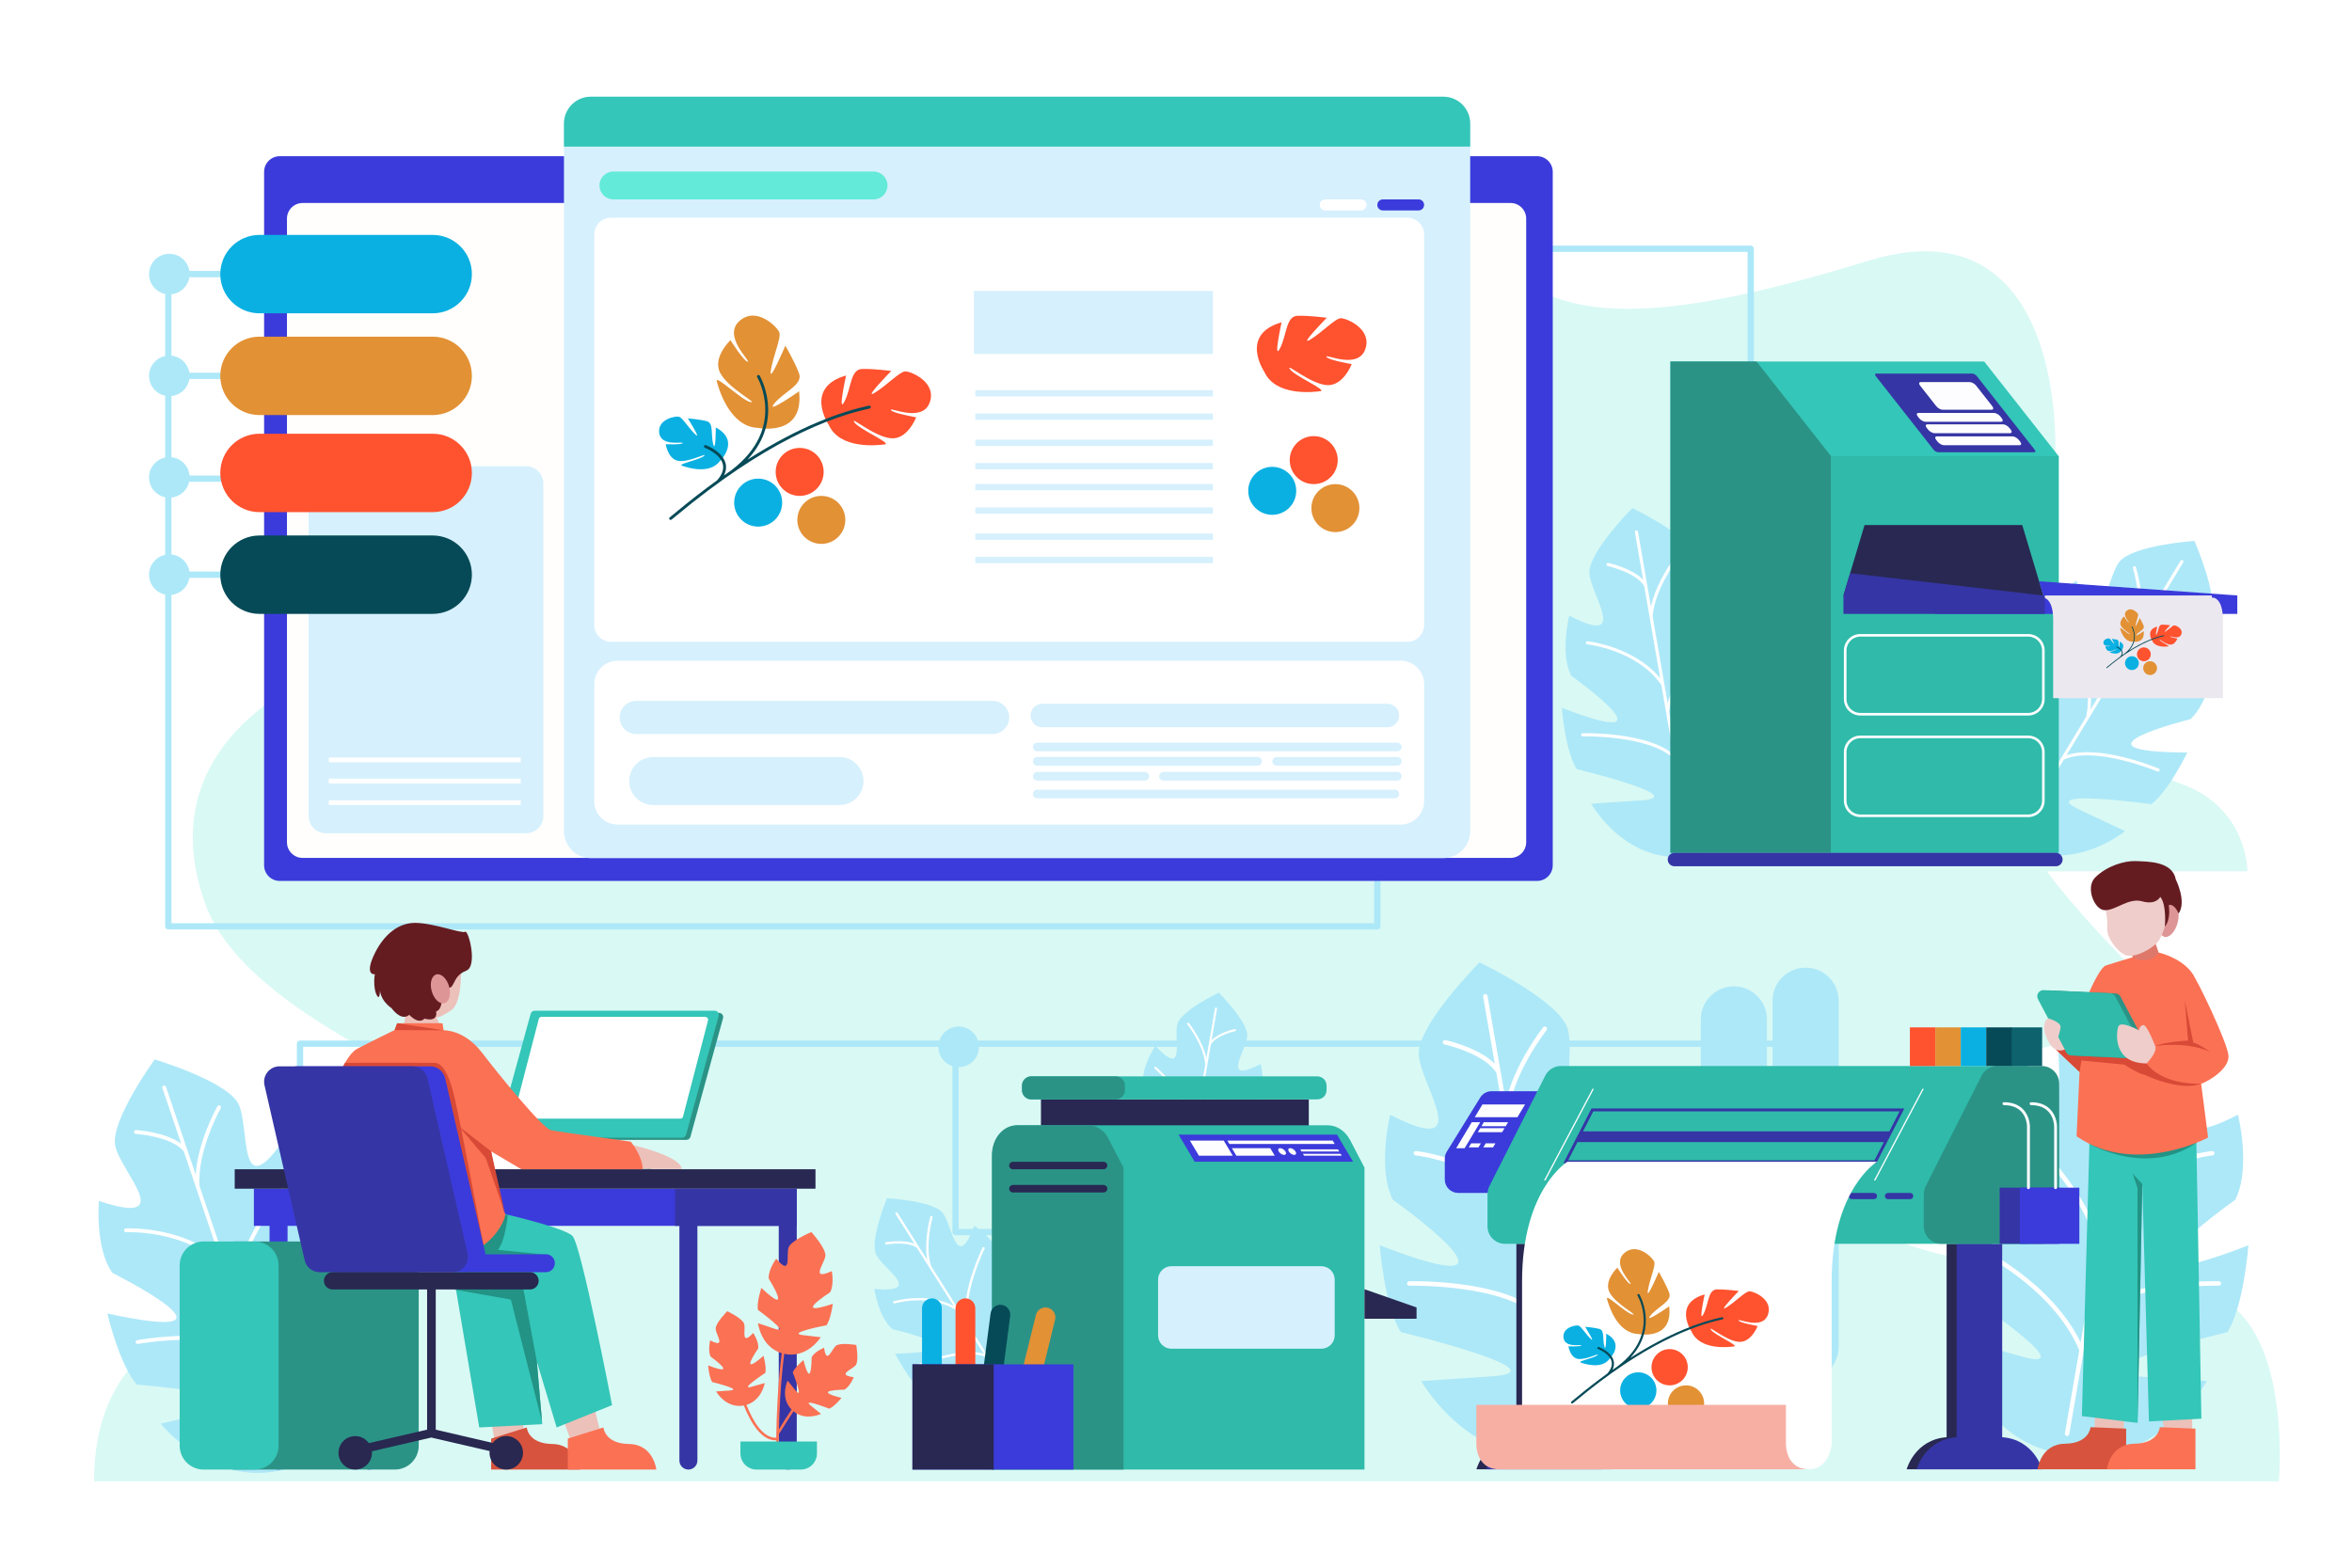 <?xml version="1.0" encoding="utf-8"?>
<!-- Generator: Adobe Illustrator 27.5.0, SVG Export Plug-In . SVG Version: 6.00 Build 0)  -->
<svg version="1.1" xmlns="http://www.w3.org/2000/svg" xmlns:xlink="http://www.w3.org/1999/xlink" x="0px" y="0px"
	 viewBox="0 0 750 500" style="enable-background:new 0 0 750 500;" xml:space="preserve">
<g id="BACKGROUND">
	<rect style="fill:#FFFFFF;" width="750" height="500"/>
</g>
<g id="OBJECTS">
	<g>
		<g>
			<path style="fill:#D9F9F4;" d="M30,472.452h696.667c0,0,4.19-45.701-18.239-58.201c-22.428-12.5-140.992-2.657-112.71-46.245
				c28.282-43.589,110.237-33.211,87.654-55.794c-22.583-22.583-30.651-34.32-30.651-34.32h63.946c0,0,0.088-20.417-21.289-27.945
				c-21.377-7.529-55.784-37.613-45.247-68.571c10.537-30.958,11.335-118.291-54.064-98.291s-100.937,22.112-120.168-2.944
				C456.667,55.083,302.474,12.417,256.904,47.75c-45.571,35.333-46.764,143.587-103.167,151.793
				C97.333,207.75,47.154,235.75,65.244,287.75s148.626,74.462,106.691,102.898C130,419.083,30,395.82,30,472.452z"/>
			<g>
				<path style="fill:#ADE8F8;" d="M440.195,295.449V80.334h117.075v44.117c0,0.552,0.447,1,1,1c0.553,0,1-0.448,1-1V79.334
					c0-0.552-0.447-1-1-1H439.195c-0.553,0-1,0.448-1,1v215.116H54.667V189.732c2.932-0.299,5.278-2.557,5.727-5.442h49.968
					c0.552,0,1-0.448,1-1c0-0.552-0.448-1-1-1H60.393c-0.448-2.886-2.794-5.144-5.727-5.443v-18.144
					c2.799-0.285,5.068-2.355,5.658-5.052h50.036c0.552,0,1-0.448,1-1c0-0.552-0.448-1-1-1H60.447
					c-0.287-3.071-2.717-5.52-5.781-5.833V126.32c2.933-0.299,5.278-2.557,5.727-5.443h35.273c0.552,0,1-0.448,1-1
					c0-0.552-0.448-1-1-1H60.393c-0.448-2.886-2.794-5.144-5.727-5.442V93.867c2.932-0.299,5.278-2.557,5.727-5.443h38.014
					c0.552,0,1-0.448,1-1c0-0.552-0.448-1-1-1H60.393c-0.482-3.101-3.155-5.476-6.391-5.476c-3.577,0-6.476,2.9-6.476,6.476
					c0,3.119,2.205,5.722,5.141,6.337v19.779c-2.936,0.616-5.141,3.218-5.141,6.337c0,3.119,2.205,5.721,5.141,6.337v19.709
					c-2.936,0.616-5.141,3.218-5.141,6.337c0,3.119,2.205,5.721,5.141,6.337v18.355c-2.936,0.616-5.141,3.218-5.141,6.337
					c0,3.119,2.205,5.721,5.141,6.337v105.822c0,0.553,0.448,1,1,1h385.529C439.748,296.449,440.195,296.002,440.195,295.449z"/>
				<path style="fill:#ADE8F8;" d="M583.878,331.878h-272.02c-0.843-2.597-3.28-4.476-6.158-4.476s-5.315,1.879-6.158,4.476H95.666
					c-0.552,0-1,0.447-1,1v81.228c0,0.553,0.448,1,1,1c0.552,0,1-0.447,1-1v-80.228h202.557c0,2.878,1.879,5.315,4.476,6.158v52.914
					c0,0.553,0.448,1,1,1h35.072c0.552,0,1-0.447,1-1s-0.448-1-1-1H305.7v-51.596c3.577,0,6.476-2.899,6.476-6.476h270.701v16.762
					c0,0.553,0.447,1,1,1c0.553,0,1-0.447,1-1v-17.762C584.878,332.325,584.431,331.878,583.878,331.878z"/>
			</g>
			<g>
				<path style="fill:#ADE8F8;" d="M552.894,314.586c-5.824,0-10.545,4.721-10.545,10.545v110.372
					c0,5.824,4.721,10.545,10.545,10.545c5.824,0,10.545-4.721,10.545-10.545V325.13
					C563.439,319.307,558.718,314.586,552.894,314.586z"/>
				<path style="fill:#ADE8F8;" d="M575.771,308.626c-5.824,0-10.545,4.721-10.545,10.545v110.372
					c0,5.824,4.721,10.545,10.545,10.545c5.824,0,10.545-4.721,10.545-10.545V319.171
					C586.316,313.347,581.595,308.626,575.771,308.626z"/>
			</g>
			<g>
				<g>
					<path style="fill:#ADE8F8;" d="M685.955,256.482c5.56-4.038,11.525-16.473,11.525-16.473
						c-40.785-0.203,0.98-10.635,0.98-10.635c5.965-5.352,7.539-17.612,7.539-17.612c-22.032,2.287-3.611-8.841-1.009-15.075
						c2.603-6.233-5.234-24.189-5.234-24.189s-19.542,1.391-23.856,6.589c-4.314,5.198-5.623,26.679-13.821,6.102
						c0,0-10.13,7.084-12.102,14.851c0,0,10.139,41.838-8.966,5.804c0,0-8.247,11.054-9.244,17.853c0,0,21.895,30.78,9.069,21.071
						c-12.826-9.709-12.826-9.709-12.826-9.709s-4.733,22.632,13.519,33.676c18.252,11.044,36.104-3.651,36.104-3.651
						s0,0-14.552-6.857C648.53,251.37,685.955,256.482,685.955,256.482z"/>
					<path style="fill:#FFFFFF;" d="M688.352,245.128c-0.803-0.336-18.954-7.835-29.371-4.27l11.608-19.186
						c11.346-7.622,26.572-3.509,26.725-3.466c0.266,0.074,0.541-0.082,0.615-0.347c0.074-0.266-0.078-0.544-0.347-0.616
						c-0.149-0.042-14.376-3.887-25.869,2.572l15.446-25.529c4.046-3.134,13.113-1.737,13.205-1.722
						c0.273,0.043,0.529-0.143,0.572-0.416c0.043-0.273-0.144-0.529-0.415-0.572c-0.346-0.055-7.578-1.169-12.282,0.925
						l7.948-13.135c0.143-0.236,0.068-0.544-0.169-0.687s-0.544-0.067-0.687,0.169L682.776,199.6
						c1.366-8.524-1.538-18.239-1.678-18.697c-0.08-0.262-0.36-0.413-0.624-0.332c-0.264,0.08-0.413,0.36-0.333,0.624
						c0.038,0.122,3.702,12.333,1.005,21.099l-14.536,24.025c1.543-13.246-7.522-30.79-7.935-31.581
						c-0.127-0.242-0.429-0.34-0.674-0.211c-0.244,0.128-0.339,0.43-0.211,0.675c0.106,0.203,10.56,20.427,7.389,33.484
						l-10.852,17.936c-1.184-15.313-13.498-28.404-13.627-28.54c-0.192-0.201-0.507-0.206-0.706-0.017
						c-0.2,0.191-0.208,0.507-0.017,0.707c0.13,0.137,12.988,13.816,13.429,29.372l-9.839,16.261
						c-0.143,0.236-0.068,0.544,0.169,0.687c0.237,0.143,0.544,0.068,0.687-0.169l13.705-22.651
						c9.73-4.537,29.639,3.694,29.84,3.778c0.255,0.107,0.548-0.013,0.654-0.268C688.727,245.528,688.603,245.234,688.352,245.128z"
						/>
				</g>
				<g>
					<path style="fill:#ADE8F8;" d="M502.778,245.3c-3.708-5.786-4.735-19.539-4.735-19.539c38.058,14.664,2.96-10.262,2.96-10.262
						c-3.607-7.156-0.608-19.148-0.608-19.148c19.687,10.153,6.583-6.919,6.429-13.672s13.684-20.622,13.684-20.622
						s17.694,8.412,19.818,14.824c2.125,6.412-4.479,26.895,10.65,10.716c0,0,6.855,10.286,5.863,18.239
						c0,0-24.679,35.272,6.237,8.67c0,0,3.655,13.298,2.107,19.993c0,0-31.601,20.692-16.119,16.322
						c15.481-4.371,15.481-4.371,15.481-4.371s-3.834,22.802-24.855,26.44c-21.021,3.638-32.296-16.549-32.296-16.549
						s0,0,16.05-1.087C539.495,254.168,502.778,245.3,502.778,245.3z"/>
					<path style="fill:#FFFFFF;" d="M504.68,233.852c0.87-0.021,20.505-0.395,28.909,6.72l-3.824-22.096
						c-7.791-11.23-23.47-12.945-23.628-12.961c-0.274-0.028-0.474-0.273-0.447-0.548c0.028-0.275,0.271-0.479,0.548-0.447
						c0.154,0.016,14.804,1.615,23.156,11.816l-5.089-29.401c-2.627-4.392-11.58-6.393-11.671-6.413
						c-0.27-0.059-0.441-0.326-0.382-0.596c0.059-0.27,0.327-0.441,0.595-0.382c0.342,0.074,7.483,1.671,11.102,5.334l-2.618-15.127
						c-0.047-0.272,0.135-0.531,0.407-0.578c0.272-0.047,0.531,0.135,0.578,0.407l4.137,23.9c1.832-8.436,8.075-16.427,8.371-16.802
						c0.17-0.215,0.485-0.253,0.702-0.082c0.217,0.171,0.254,0.486,0.083,0.702c-0.08,0.1-7.939,10.138-8.62,19.284l4.789,27.669
						c3.386-12.898,18.218-25.937,18.891-26.523c0.207-0.179,0.523-0.16,0.705,0.049c0.181,0.209,0.159,0.524-0.049,0.706
						c-0.173,0.15-17.274,15.179-19.075,28.494l3.575,20.656c6.679-13.83,22.915-21.538,23.084-21.617
						c0.252-0.117,0.548-0.008,0.664,0.241c0.117,0.25,0.009,0.548-0.242,0.665c-0.171,0.08-17.128,8.137-23.203,22.465
						l3.241,18.728c0.047,0.272-0.135,0.531-0.407,0.578c-0.272,0.047-0.531-0.135-0.578-0.407l-4.515-26.087
						c-7.409-7.769-28.95-7.353-29.167-7.348c-0.276,0.007-0.505-0.212-0.512-0.488C504.186,234.088,504.408,233.86,504.68,233.852z
						"/>
				</g>
				<g>
					<path style="fill:#ADE8F8;" d="M446.672,424.852c-5.25-8.193-6.705-27.669-6.705-27.669
						c53.896,20.766,4.192-14.532,4.192-14.532c-5.108-10.134-0.861-27.117-0.861-27.117c27.879,14.378,9.323-9.798,9.105-19.362
						c-0.218-9.563,19.377-29.204,19.377-29.204s25.057,11.912,28.066,20.992c3.009,9.08-6.342,38.087,15.082,15.175
						c0,0,9.707,14.567,8.303,25.829c0,0-34.949,49.95,8.832,12.278c0,0,5.176,18.832,2.984,28.313c0,0-44.751,29.303-22.827,23.113
						c21.924-6.19,21.924-6.19,21.924-6.19s-5.43,32.291-35.198,37.443c-29.768,5.152-45.734-23.435-45.734-23.435s0,0,22.729-1.538
						C498.668,437.41,446.672,424.852,446.672,424.852z"/>
					<path style="fill:#FFFFFF;" d="M449.365,408.641c1.232-0.03,29.038-0.559,40.939,9.516l-5.416-31.29
						c-11.034-15.904-33.236-18.332-33.46-18.355c-0.389-0.039-0.672-0.387-0.632-0.775c0.039-0.389,0.384-0.678,0.776-0.633
						c0.219,0.022,20.965,2.287,32.792,16.733l-7.206-41.635c-3.72-6.22-16.398-9.054-16.528-9.082
						c-0.382-0.083-0.624-0.461-0.54-0.843c0.084-0.382,0.463-0.624,0.843-0.541c0.485,0.106,10.597,2.366,15.721,7.554
						l-3.708-21.423c-0.067-0.386,0.191-0.752,0.577-0.818c0.386-0.067,0.752,0.191,0.818,0.577l5.858,33.846
						c2.595-11.947,11.435-23.262,11.855-23.793c0.241-0.305,0.687-0.359,0.995-0.116c0.307,0.242,0.359,0.688,0.117,0.994
						c-0.113,0.142-11.242,14.357-12.207,27.308l6.782,39.183c4.796-18.266,25.8-36.73,26.752-37.559
						c0.293-0.254,0.741-0.227,0.999,0.069c0.256,0.295,0.225,0.742-0.07,1c-0.245,0.213-24.462,21.495-27.013,40.351l5.063,29.252
						c9.459-19.585,32.451-30.501,32.69-30.613c0.357-0.166,0.776-0.011,0.94,0.342c0.165,0.355,0.012,0.776-0.342,0.941
						c-0.242,0.113-24.255,11.524-32.858,31.813l4.59,26.521c0.067,0.386-0.191,0.752-0.577,0.818
						c-0.386,0.067-0.752-0.191-0.818-0.577l-6.394-36.942c-10.493-11.002-40.996-10.413-41.304-10.406
						c-0.391,0.009-0.716-0.3-0.725-0.691C448.665,408.974,448.98,408.651,449.365,408.641z"/>
				</g>
				<g>
					<path style="fill:#ADE8F8;" d="M294.146,443.667c-4.14-2.888-8.696-11.937-8.696-11.937c29.953-0.721-0.869-7.798-0.869-7.798
						c-4.456-3.847-5.785-12.83-5.785-12.83c16.214,1.37,2.528-6.544,0.529-11.086c-1.999-4.542,3.505-17.84,3.505-17.84
						s14.373,0.747,17.614,4.504c3.241,3.757,4.504,19.516,10.237,4.288c0,0,7.54,5.061,9.097,10.738c0,0-6.86,30.871,6.667,4.137
						c0,0,6.212,8.003,7.04,12.983c0,0-15.65,22.914-6.365,15.603c9.284-7.311,9.284-7.311,9.284-7.311s3.794,16.557-9.457,24.924
						c-13.251,8.367-26.569-2.175-26.569-2.175s0,0,10.592-5.24C321.563,439.387,294.146,443.667,294.146,443.667z"/>
					<path style="fill:#FFFFFF;" d="M292.226,435.361c0.585-0.258,13.811-6.021,21.513-3.548l-8.795-13.928
						c-8.44-5.439-19.566-2.204-19.678-2.171c-0.194,0.058-0.399-0.052-0.457-0.246c-0.058-0.194,0.05-0.401,0.247-0.457
						c0.109-0.033,10.504-3.057,19.036,1.526l-11.703-18.533c-3.016-2.245-9.655-1.092-9.723-1.08
						c-0.2,0.036-0.391-0.097-0.426-0.297c-0.035-0.2,0.098-0.391,0.297-0.426c0.254-0.046,5.549-0.965,9.034,0.507l-6.022-9.536
						c-0.108-0.172-0.057-0.398,0.114-0.507c0.172-0.108,0.398-0.057,0.507,0.115l9.513,15.066
						c-1.123-6.242,0.874-13.418,0.97-13.756c0.055-0.194,0.258-0.308,0.454-0.253c0.195,0.055,0.308,0.259,0.253,0.453
						c-0.026,0.09-2.546,9.11-0.442,15.511l11.014,17.442c-1.319-9.707,5.093-22.72,5.385-23.307c0.09-0.179,0.31-0.255,0.492-0.165
						c0.181,0.091,0.255,0.311,0.164,0.493c-0.075,0.151-7.469,15.151-4.957,24.697l8.222,13.021
						c0.655-11.263,9.515-21.052,9.608-21.153c0.138-0.15,0.37-0.159,0.519-0.022c0.149,0.137,0.16,0.37,0.022,0.519
						c-0.094,0.102-9.346,10.33-9.451,21.761l7.455,11.806c0.108,0.172,0.057,0.398-0.115,0.507
						c-0.172,0.108-0.398,0.057-0.507-0.115l-10.384-16.444c-7.21-3.196-21.718,3.129-21.864,3.194
						c-0.186,0.082-0.403-0.002-0.484-0.188C291.957,435.66,292.043,435.442,292.226,435.361z"/>
				</g>
				<g>
					<path style="fill:#ADE8F8;" d="M43.616,441.589c-5.558-6.277-9.383-22.663-9.383-22.663
						c48.637,10.519,1.638-12.927,1.638-12.927c-5.694-7.949-4.334-22.969-4.334-22.969c25.641,8.537,6.634-9.579,5.179-17.691
						c-1.456-8.112,12.617-27.433,12.617-27.433s22.912,6.812,26.679,14.142c3.767,7.33-0.341,33.264,14.854,10.915
						c0,0,10.198,11.111,10.498,20.884c0,0-23.116,47.162,9.149,9.279c0,0,6.907,15.343,6.301,23.705
						c0,0-34.202,30.888-16.362,22.707c17.84-8.181,17.84-8.181,17.84-8.181s-0.333,28.209-24.989,36.548
						c-24.656,8.339-42.044-13.875-42.044-13.875s0,0,19.143-4.328C89.546,445.374,43.616,441.589,43.616,441.589z"/>
					<path style="fill:#FFFFFF;" d="M43.756,427.432c1.045-0.189,24.645-4.332,36.113,2.663l-8.766-25.916
						c-11.505-12.073-30.727-11.191-30.921-11.18c-0.336,0.018-0.623-0.24-0.641-0.576c-0.018-0.337,0.237-0.628,0.576-0.642
						c0.189-0.01,18.15-0.837,30.137,9.889L58.59,367.184c-3.993-4.801-15.161-5.529-15.275-5.536
						c-0.336-0.02-0.593-0.31-0.572-0.646c0.021-0.337,0.311-0.593,0.645-0.572c0.427,0.025,9.335,0.607,14.386,4.342l-6.001-17.743
						c-0.108-0.319,0.063-0.665,0.382-0.773c0.319-0.108,0.665,0.063,0.773,0.382l9.482,28.033
						c0.622-10.514,6.645-21.321,6.931-21.829c0.164-0.291,0.537-0.397,0.831-0.231c0.294,0.166,0.397,0.538,0.232,0.831
						c-0.077,0.136-7.663,13.714-6.764,24.868l10.977,32.454c1.656-16.186,17.084-34.693,17.785-35.525
						c0.216-0.255,0.601-0.291,0.859-0.074c0.257,0.217,0.29,0.602,0.073,0.86c-0.18,0.214-17.968,21.547-17.636,37.937
						l8.195,24.228c5.451-17.928,23.573-30.274,23.762-30.401c0.282-0.189,0.659-0.112,0.846,0.166
						c0.188,0.28,0.114,0.659-0.166,0.847c-0.191,0.129-19.117,13.031-23.746,31.445l7.43,21.966
						c0.108,0.319-0.063,0.665-0.382,0.773s-0.665-0.063-0.773-0.382l-10.349-30.598c-10.393-7.972-36.281-3.419-36.542-3.372
						c-0.332,0.06-0.649-0.16-0.709-0.492C43.204,427.809,43.429,427.492,43.756,427.432z"/>
				</g>
				<g>
					<path style="fill:#ADE8F8;" d="M710.265,424.852c5.25-8.193,6.705-27.669,6.705-27.669
						c-53.896,20.766-4.192-14.532-4.192-14.532c5.108-10.134,0.861-27.117,0.861-27.117c-27.879,14.378-9.323-9.798-9.104-19.362
						c0.218-9.563-19.378-29.204-19.378-29.204s-25.057,11.912-28.065,20.992c-3.009,9.08,6.343,38.087-15.082,15.175
						c0,0-9.707,14.567-8.303,25.829c0,0,34.949,49.95-8.832,12.278c0,0-5.176,18.832-2.984,28.313c0,0,44.751,29.303,22.827,23.113
						c-21.924-6.19-21.924-6.19-21.924-6.19s5.43,32.291,35.198,37.443c29.768,5.152,45.734-23.435,45.734-23.435s0,0-22.729-1.538
						C658.269,437.41,710.265,424.852,710.265,424.852z"/>
					<path style="fill:#FFFFFF;" d="M707.571,408.641c-1.232-0.03-29.038-0.559-40.939,9.516l5.416-31.29
						c11.034-15.904,33.236-18.332,33.46-18.355c0.388-0.039,0.672-0.387,0.632-0.775c-0.039-0.389-0.384-0.678-0.776-0.633
						c-0.219,0.022-20.965,2.287-32.792,16.733l7.206-41.635c3.72-6.22,16.398-9.054,16.528-9.082
						c0.382-0.083,0.624-0.461,0.54-0.843c-0.084-0.382-0.463-0.624-0.842-0.541c-0.485,0.106-10.597,2.366-15.721,7.554
						l3.708-21.423c0.067-0.386-0.191-0.752-0.577-0.818c-0.386-0.067-0.752,0.191-0.818,0.577l-5.858,33.846
						c-2.595-11.947-11.435-23.262-11.855-23.793c-0.241-0.305-0.687-0.359-0.995-0.116c-0.307,0.242-0.359,0.688-0.117,0.994
						c0.113,0.142,11.242,14.357,12.207,27.308l-6.782,39.183c-4.796-18.266-25.8-36.73-26.752-37.559
						c-0.293-0.254-0.741-0.227-0.999,0.069c-0.256,0.295-0.225,0.742,0.07,1c0.245,0.213,24.462,21.495,27.013,40.351
						l-5.063,29.252c-9.459-19.585-32.451-30.501-32.69-30.613c-0.357-0.166-0.776-0.011-0.941,0.342
						c-0.165,0.355-0.012,0.776,0.342,0.941c0.242,0.113,24.255,11.524,32.859,31.813l-4.59,26.521
						c-0.067,0.386,0.191,0.752,0.577,0.818c0.386,0.067,0.752-0.191,0.818-0.577l6.394-36.942
						c10.493-11.002,40.996-10.413,41.304-10.406c0.391,0.009,0.716-0.3,0.725-0.691
						C708.272,408.974,707.957,408.651,707.571,408.641z"/>
				</g>
				<g>
					<path style="fill:#ADE8F8;" d="M400.417,371.873c2.462-3.842,3.144-12.974,3.144-12.974c-25.272,9.738-1.965-6.814-1.965-6.814
						c2.395-4.752,0.404-12.715,0.404-12.715c-13.073,6.742-4.371-4.595-4.269-9.079c0.102-4.484-9.086-13.694-9.086-13.694
						s-11.749,5.586-13.16,9.844c-1.411,4.258,2.974,17.859-7.072,7.116c0,0-4.552,6.831-3.893,12.111
						c0,0,16.388,23.422-4.141,5.757c0,0-2.427,8.831-1.399,13.276c0,0,20.984,13.741,10.704,10.838
						c-10.28-2.902-10.28-2.902-10.28-2.902s2.546,15.142,16.505,17.557c13.959,2.416,21.445-10.989,21.445-10.989s0,0-10.658-0.721
						C376.036,377.762,400.417,371.873,400.417,371.873z"/>
					<path style="fill:#FFFFFF;" d="M399.154,364.272c-0.578-0.014-13.616-0.262-19.197,4.462l2.54-14.672
						c5.174-7.458,15.585-8.596,15.69-8.607c0.182-0.018,0.315-0.181,0.297-0.364c-0.018-0.183-0.18-0.318-0.364-0.297
						c-0.103,0.01-9.831,1.073-15.377,7.846l3.379-19.523c1.744-2.917,7.689-4.245,7.75-4.258c0.179-0.039,0.293-0.216,0.253-0.396
						c-0.039-0.179-0.217-0.293-0.395-0.254c-0.227,0.049-4.969,1.109-7.372,3.542l1.739-10.045c0.031-0.181-0.09-0.353-0.271-0.384
						c-0.181-0.031-0.352,0.09-0.384,0.271l-2.747,15.871c-1.217-5.602-5.362-10.908-5.559-11.157
						c-0.113-0.143-0.322-0.168-0.466-0.055c-0.144,0.114-0.168,0.323-0.055,0.466c0.053,0.067,5.272,6.732,5.724,12.805
						l-3.18,18.373c-2.249-8.565-12.098-17.223-12.544-17.612c-0.137-0.119-0.348-0.106-0.468,0.033
						c-0.12,0.139-0.106,0.348,0.033,0.469c0.115,0.1,11.47,10.079,12.667,18.921l-2.374,13.716
						c-4.435-9.184-15.216-14.302-15.329-14.355c-0.168-0.078-0.364-0.005-0.441,0.16c-0.078,0.166-0.006,0.364,0.16,0.441
						c0.113,0.053,11.374,5.404,15.408,14.917l-2.152,12.436c-0.031,0.181,0.09,0.353,0.271,0.384
						c0.181,0.031,0.352-0.09,0.384-0.271l2.998-17.323c4.92-5.159,19.224-4.883,19.368-4.88c0.184,0.004,0.336-0.141,0.34-0.324
						C399.482,364.428,399.335,364.277,399.154,364.272z"/>
				</g>
			</g>
		</g>
		<g>
			<g>
				<path style="fill:#3B3BDB;" d="M490.149,280.965H89.206c-2.756,0-4.989-2.234-4.989-4.989V54.809
					c0-2.756,2.234-4.989,4.989-4.989h400.943c2.755,0,4.989,2.234,4.989,4.989v221.167
					C495.138,278.731,492.905,280.965,490.149,280.965z"/>
				<path style="fill:#FFFEFC;" d="M481.68,273.618H96.496c-2.756,0-4.989-2.234-4.989-4.989V69.732
					c0-2.756,2.234-4.989,4.989-4.989H481.68c2.755,0,4.989,2.234,4.989,4.989v198.897
					C486.669,271.384,484.435,273.618,481.68,273.618z"/>
			</g>
			<g>
				<path style="fill:#D6F0FD;" d="M167.753,265.752h-63.846c-3.038,0-5.5-2.463-5.5-5.5V154.196c0-3.038,2.462-5.5,5.5-5.5h63.846
					c3.038,0,5.5,2.462,5.5,5.5v106.056C173.253,263.289,170.791,265.752,167.753,265.752z"/>
				<g>
					<rect x="104.835" y="255.226" style="fill:#FFFFFF;" width="61.224" height="1.531"/>
					<rect x="104.835" y="248.338" style="fill:#FFFFFF;" width="61.224" height="1.531"/>
					<rect x="104.835" y="241.604" style="fill:#FFFFFF;" width="61.224" height="1.531"/>
				</g>
			</g>
			<g>
				<path style="fill:#0AB0E2;" d="M137.974,99.928H82.747c-6.905,0-12.504-5.598-12.504-12.503l0,0
					c0-6.905,5.598-12.503,12.504-12.503h55.227c6.906,0,12.503,5.598,12.503,12.503l0,0
					C150.477,94.33,144.88,99.928,137.974,99.928z"/>
				<path style="fill:#E29135;" d="M137.974,132.381H82.747c-6.905,0-12.504-5.598-12.504-12.503l0,0
					c0-6.906,5.598-12.504,12.504-12.504h55.227c6.906,0,12.503,5.598,12.503,12.504l0,0
					C150.477,126.783,144.88,132.381,137.974,132.381z"/>
				<path style="fill:#FF522F;" d="M137.974,163.34H82.747c-6.905,0-12.504-5.598-12.504-12.503l0,0
					c0-6.906,5.598-12.503,12.504-12.503h55.227c6.906,0,12.503,5.598,12.503,12.503l0,0
					C150.477,157.742,144.88,163.34,137.974,163.34z"/>
				<path style="fill:#064A57;" d="M137.974,195.793H82.747c-6.905,0-12.504-5.598-12.504-12.503v0
					c0-6.905,5.598-12.503,12.504-12.503h55.227c6.906,0,12.503,5.598,12.503,12.503v0
					C150.477,190.195,144.88,195.793,137.974,195.793z"/>
			</g>
			<g>
				<g>
					<path style="fill:#D6F0FD;" d="M460.241,30.84H188.406c-4.734,0-8.571,3.838-8.571,8.571V265.11
						c0,4.734,3.837,8.571,8.571,8.571h271.835c4.734,0,8.571-3.837,8.571-8.571V39.411C468.812,34.678,464.975,30.84,460.241,30.84
						z"/>
					<path style="fill:#34C6B8;" d="M460.241,30.84H188.406c-4.734,0-8.571,3.838-8.571,8.571v7.347h288.977v-7.347
						C468.812,34.678,464.975,30.84,460.241,30.84z"/>
				</g>
				<g>
					<path style="fill:#3B3BDB;" d="M452.358,67.115h-11.403c-0.972,0-1.76-0.788-1.76-1.76l0,0c0-0.972,0.788-1.76,1.76-1.76
						h11.403c0.972,0,1.76,0.788,1.76,1.76l0,0C454.118,66.327,453.33,67.115,452.358,67.115z"/>
					<path style="fill:#FFFFFF;" d="M433.991,67.115h-11.403c-0.972,0-1.76-0.788-1.76-1.76l0,0c0-0.972,0.788-1.76,1.76-1.76
						h11.403c0.972,0,1.76,0.788,1.76,1.76l0,0C435.751,66.327,434.963,67.115,433.991,67.115z"/>
					<path style="fill:#63EAD9;" d="M278.559,63.595H195.6c-2.452,0-4.439-1.987-4.439-4.439l0,0c0-2.451,1.987-4.439,4.439-4.439
						h82.958c2.451,0,4.439,1.987,4.439,4.439l0,0C282.997,61.608,281.01,63.595,278.559,63.595z"/>
				</g>
				<g>
					<g>
						<path style="fill:#FFFFFF;" d="M448.701,204.716H194.894c-2.992,0-5.417-2.425-5.417-5.417V74.829
							c0-2.992,2.425-5.417,5.417-5.417h253.807c2.992,0,5.417,2.425,5.417,5.417v124.47
							C454.118,202.291,451.693,204.716,448.701,204.716z"/>
						<g>
							<g>
								<rect x="311.007" y="177.625" style="fill:#D6F0FD;" width="75.765" height="1.991"/>
								<rect x="311.007" y="170.174" style="fill:#D6F0FD;" width="75.765" height="1.991"/>
								<rect x="311.007" y="161.839" style="fill:#D6F0FD;" width="75.765" height="1.991"/>
								<rect x="311.007" y="154.389" style="fill:#D6F0FD;" width="75.765" height="1.991"/>
								<rect x="311.007" y="147.686" style="fill:#D6F0FD;" width="75.765" height="1.991"/>
								<rect x="311.007" y="140.235" style="fill:#D6F0FD;" width="75.765" height="1.991"/>
								<rect x="311.007" y="131.901" style="fill:#D6F0FD;" width="75.765" height="1.991"/>
								<rect x="311.007" y="124.45" style="fill:#D6F0FD;" width="75.765" height="1.991"/>
								<rect x="310.548" y="92.791" style="fill:#D6F0FD;" width="76.224" height="20.089"/>
							</g>
						</g>
						<g>
							<g>
								<path style="fill:#FF522F;" d="M264.248,135.475c0,0-7.993-11.845,5.538-15.712c0,0-2.737,12.562-0.526,8.345
									c2.211-4.218,1.887-10.28,5.56-10.42c3.673-0.14,9.379,0.633,9.379,0.633s-9.213,9.389-5.276,6.957s7.929-6.732,9.709-6.814
									s10.187,3.394,7.823,9.929c-2.363,6.534-12.745,1.335-12.379,2.355s8.066,2.345,8.066,2.345s-2.759,7.27-8.153,6.683
									c-5.394-0.588-12.98-7.293-11.576-5.107c1.404,2.186,12.044,6.736,9.741,7.057
									C279.852,142.047,267.805,143.417,264.248,135.475z"/>
								<path style="fill:#0AB0E2;" d="M229.582,147.022c0,0,6.681-6.384-1.336-10.689c0,0,0,8.314-0.817,5.344
									c-0.816-2.969,0.223-6.755-2.078-7.349c-2.301-0.594-6.013-0.891-6.013-0.891s4.528,7.2,2.375,5.122
									c-2.153-2.078-4.083-5.344-5.196-5.641c-1.113-0.297-6.903,0.742-6.309,5.196c0.594,4.454,7.868,2.598,7.497,3.192
									c-0.371,0.594-5.419,0.371-5.419,0.371s0.742,4.973,4.231,5.344c3.489,0.371,9.204-2.821,8.017-1.633
									c-1.188,1.188-8.536,2.598-7.126,3.118C218.819,149.026,226.242,151.55,229.582,147.022z"/>
								<path style="fill:#E29135;" d="M241.805,136.477c0,0,14.688,2.996,13.007-11.67c0,0-11.078,7.692-7.877,3.857
									c3.201-3.835,9.207-5.953,7.869-9.569c-1.338-3.616-4.376-8.836-4.376-8.836s-5.405,12.696-4.627,7.904
									c0.778-4.792,3.344-10.385,2.71-12.144c-0.635-1.758-7.376-8.512-12.762-3.6c-5.385,4.912,3.818,12.889,2.684,12.943
									c-1.135,0.055-5.508-6.877-5.508-6.877s-5.94,5.591-3.207,10.583c2.734,4.992,12.275,9.655,9.594,9.172
									c-2.682-0.484-11.36-8.971-10.748-6.611C229.176,123.989,232.681,136.215,241.805,136.477z"/>
								<path style="fill:#064A57;" d="M277.655,129.749c-0.053-0.248-0.299-0.408-0.545-0.354
									c-8.937,1.9-22.002,6.497-38.752,17.198c12.004-12.931,3.975-26.63,3.883-26.782c-0.131-0.217-0.414-0.287-0.631-0.155
									c-0.217,0.131-0.286,0.413-0.155,0.631c0.097,0.16,9.502,16.203-8.188,29.654c-0.017,0.013-0.025,0.031-0.04,0.045
									c-0.783,0.535-1.573,1.084-2.37,1.645c0.647-1.296,0.828-2.569,0.523-3.804c-0.939-3.799-6.062-5.779-6.28-5.861
									c-0.237-0.089-0.502,0.03-0.592,0.267c-0.09,0.237,0.03,0.502,0.267,0.592c0.049,0.018,4.89,1.886,5.714,5.222
									c0.396,1.602-0.21,3.325-1.8,5.122c-0.005,0.006-0.006,0.013-0.011,0.019c-4.342,3.138-8.886,6.654-13.637,10.615
									c-0.659,0.549-1.232,1.027-1.384,1.131c-0.163,0.07-0.277,0.232-0.277,0.421c0,0.254,0.205,0.459,0.459,0.459
									c0.222,0,0.222,0,1.79-1.307c28.083-23.412,49.038-31.528,61.673-34.213C277.549,130.241,277.707,129.997,277.655,129.749z"
									/>
							</g>
							<g>
								<circle style="fill:#E29135;" cx="261.904" cy="165.814" r="7.653"/>
								<circle style="fill:#FF522F;" cx="254.996" cy="150.508" r="7.653"/>
								<circle style="fill:#0AB0E2;" cx="241.764" cy="160.304" r="7.653"/>
							</g>
						</g>
						<path style="fill:#FF522F;" d="M403.128,118.51c0,0-7.993-11.845,5.538-15.712c0,0-2.737,12.562-0.526,8.345
							c2.211-4.218,1.887-10.28,5.56-10.42c3.673-0.14,9.379,0.634,9.379,0.634s-9.212,9.389-5.275,6.957
							c3.937-2.432,7.928-6.732,9.709-6.814c1.78-0.082,10.187,3.394,7.823,9.929c-2.364,6.534-12.745,1.335-12.379,2.355
							s8.066,2.345,8.066,2.345s-2.759,7.271-8.153,6.683c-5.394-0.588-12.98-7.293-11.576-5.107
							c1.404,2.186,12.043,6.736,9.741,7.057C418.732,125.082,406.685,126.452,403.128,118.51z"/>
						<g>
							<circle style="fill:#E29135;" cx="425.825" cy="162.057" r="7.653"/>
							<circle style="fill:#FF522F;" cx="418.918" cy="146.75" r="7.653"/>
							<circle style="fill:#0AB0E2;" cx="405.686" cy="156.546" r="7.653"/>
						</g>
					</g>
					<g>
						<path style="fill:#FFFFFF;" d="M446.637,262.997H196.958c-4.132,0-7.482-3.35-7.482-7.482v-37.313
							c0-4.132,3.35-7.482,7.482-7.482h249.679c4.132,0,7.481,3.35,7.481,7.482v37.313
							C454.118,259.647,450.769,262.997,446.637,262.997z"/>
						<g>
							<path style="fill:#D6F0FD;" d="M316.517,223.543H202.87c-2.916,0-5.281,2.364-5.281,5.281c0,2.916,2.364,5.281,5.281,5.281
								h113.646c2.916,0,5.281-2.364,5.281-5.281C321.797,225.907,319.433,223.543,316.517,223.543z"/>
							<path style="fill:#D6F0FD;" d="M330.752,236.859c-0.761,0-1.378,0.617-1.378,1.378c0,0.761,0.617,1.378,1.378,1.378h114.795
								c0.761,0,1.378-0.617,1.378-1.378c0-0.761-0.617-1.378-1.378-1.378H330.752z"/>
							<path style="fill:#D6F0FD;" d="M402.384,242.828c0-0.761-0.617-1.378-1.378-1.378h-70.254c-0.761,0-1.378,0.617-1.378,1.378
								s0.617,1.378,1.378,1.378h70.254C401.767,244.206,402.384,243.589,402.384,242.828z"/>
							<path style="fill:#D6F0FD;" d="M444.782,251.859h-114.03c-0.761,0-1.378,0.617-1.378,1.378c0,0.761,0.617,1.378,1.378,1.378
								h114.03c0.761,0,1.378-0.617,1.378-1.378C446.159,252.475,445.543,251.859,444.782,251.859z"/>
							<path style="fill:#D6F0FD;" d="M445.547,241.451h-38.418c-0.761,0-1.378,0.617-1.378,1.378s0.617,1.378,1.378,1.378h38.418
								c0.761,0,1.378-0.617,1.378-1.378S446.308,241.451,445.547,241.451z"/>
							<path style="fill:#D6F0FD;" d="M445.547,246.195h-74.54c-0.761,0-1.378,0.617-1.378,1.378s0.617,1.378,1.378,1.378h74.54
								c0.761,0,1.378-0.617,1.378-1.378S446.308,246.195,445.547,246.195z"/>
							<path style="fill:#D6F0FD;" d="M330.767,246.195c-0.761,0-1.378,0.617-1.378,1.378s0.617,1.378,1.378,1.378h34.285
								c0.761,0,1.378-0.617,1.378-1.378s-0.617-1.378-1.378-1.378H330.767z"/>
							<path style="fill:#D6F0FD;" d="M332.359,231.961h110.05c2.071,0,3.75-1.679,3.75-3.75c0-2.071-1.679-3.75-3.75-3.75h-110.05
								c-2.071,0-3.75,1.679-3.75,3.75C328.609,230.282,330.288,231.961,332.359,231.961z"/>
							<path style="fill:#D6F0FD;" d="M267.691,241.451h-59.387c-4.227,0-7.653,3.426-7.653,7.653c0,4.227,3.426,7.653,7.653,7.653
								h59.387c4.227,0,7.653-3.426,7.653-7.653C275.344,244.877,271.918,241.451,267.691,241.451z"/>
						</g>
					</g>
				</g>
			</g>
		</g>
		<g>
			<g>
				<path style="fill:#2B9386;" d="M198.689,368.173c-2.096,0-3.069-3.82-3.37-5.318c-0.073-0.365-0.107-0.592-0.107-0.592
					l-5.736-1.999l-5.736,1.999c0,0-0.033,0.227-0.107,0.592c-0.301,1.497-1.273,5.318-3.37,5.318c-2.607,0-8.952,1.42-8.952,4.751
					h18.164h18.164C207.641,369.593,201.296,368.173,198.689,368.173z"/>
				<path style="fill:#34C6B8;" d="M197.559,368.173c-2.096,0-3.069-3.82-3.37-5.318c-0.073-0.365-0.107-0.592-0.107-0.592
					l-5.736-1.999l-5.736,1.999c0,0-0.033,0.227-0.107,0.592c-0.301,1.497-1.273,5.318-3.37,5.318c-2.607,0-8.952,1.42-8.952,4.751
					h18.164h18.165C206.511,369.593,200.166,368.173,197.559,368.173z"/>
				<path style="fill:#2B9386;" d="M218.885,363.551h-57.393c-0.875,0-1.51-0.833-1.278-1.677l10.396-37.849
					c0.158-0.576,0.681-0.975,1.278-0.975h57.393c0.875,0,1.51,0.833,1.278,1.677l-10.396,37.849
					C220.005,363.152,219.481,363.551,218.885,363.551z"/>
				<path style="fill:#34C6B8;" d="M217.494,362.855h-57.393c-0.875,0-1.51-0.833-1.278-1.677l10.396-37.849
					c0.158-0.576,0.681-0.974,1.278-0.974h57.393c0.875,0,1.51,0.833,1.278,1.677l-10.396,37.849
					C218.614,362.456,218.091,362.855,217.494,362.855z"/>
				<path style="fill:#FFFFFF;" d="M216.899,356.786h-52.097c-0.633,0-1.118-0.537-0.977-1.081l7.995-30.757
					c0.096-0.371,0.463-0.628,0.894-0.628h52.097c0.633,0,1.118,0.537,0.977,1.081l-7.995,30.757
					C217.697,356.529,217.331,356.786,216.899,356.786z"/>
			</g>
			<g>
				<path style="fill:#3B3BDB;" d="M254.069,379.123H80.958v11.862h4.999v74.846c0,1.585,1.285,2.87,2.87,2.87s2.87-1.285,2.87-2.87
					v-74.846h23.189v74.846c0,1.585,1.285,2.87,2.87,2.87s2.87-1.285,2.87-2.87v-74.846h133.444V379.123z"/>
				<rect x="74.844" y="372.924" style="fill:#282852;" width="185.195" height="6.199"/>
				<path style="fill:#3535A5;" d="M215.268,379.123v11.862h1.378v74.846c0,1.585,1.285,2.87,2.87,2.87
					c1.585,0,2.87-1.285,2.87-2.87v-74.846h25.944v74.846c0,1.585,1.285,2.87,2.87,2.87c1.585,0,2.87-1.285,2.87-2.87v-74.846
					v-0.686v-11.176H215.268z"/>
			</g>
			<g>
				<path style="fill:#2B9386;" d="M125.903,468.702H75.016c-4.207,0-7.617-3.41-7.617-7.617v-57.507
					c0-4.207,3.41-7.617,7.617-7.617h50.887c4.207,0,7.617,3.41,7.617,7.617v57.507C133.52,465.291,130.11,468.702,125.903,468.702z
					"/>
				<path style="fill:#34C6B8;" d="M81.209,468.702H64.914c-4.207,0-7.617-3.41-7.617-7.617v-57.507c0-4.207,3.41-7.617,7.617-7.617
					h16.296c4.207,0,7.617,3.41,7.617,7.617v57.507C88.827,465.291,85.416,468.702,81.209,468.702z"/>
			</g>
			<g>
				<g>
					<path style="fill:#ECC1BA;" d="M146.976,306.934c0,0,0.804,12.628-3.099,15.268c-3.903,2.64-4.707,2.296-4.707,2.296
						l3.937,8.38h-15.991c0,0,2.755-9.069,2.411-11.479c-0.344-2.411-9.413-7.577-4.362-19.4
						C130.216,290.174,146.976,295.914,146.976,306.934z"/>
					<path style="fill:#641C21;" d="M140.816,319.14c0,0,0.076,2.908-1.76,3.444c0,0,0.914,3.52-3.714,2.296
						c0,0-1.567,2.143-4.857-1.224c0,0-2.143,2.449-5.663-2.143c0,0-4.133-2.602-3.673-7.041c0,0,0.229,4.745-0.842,3.214
						c-1.071-1.531-1.148-5.278-0.765-6.963c0,0-3.214,0.534-0.536-5.588c2.679-6.122,7.347-10.791,13.316-10.791
						c5.969,0,14.923,3.52,15.995,2.832c1.071-0.689,4.058,10.94,0.383,12.398c-5.209,2.066-3.008,6.587-7.142,5.389L140.816,319.14
						z"/>
					<path style="fill:#DE9595;" d="M143.191,314.579c0.726,2.529,0.08,4.934-1.444,5.371c-1.523,0.437-3.347-1.258-4.073-3.787
						c-0.726-2.529-0.08-4.934,1.444-5.371C140.642,310.355,142.465,312.05,143.191,314.579z"/>
				</g>
				<g>
					<g>
						<polygon style="fill:#ECC1BA;" points="166.871,455.664 167.36,445.628 155.924,449.301 157.756,459.633 						"/>
						<path style="fill:#D8533D;" d="M156.608,468.702h28.24c0,0-0.918-8.036-8.724-8.15c-7.806-0.115-8.15-5.281-8.15-5.281
							l-11.365,3.559V468.702z"/>
					</g>
					<g>
						<polygon style="fill:#ECC1BA;" points="191.169,455.664 188.712,445.628 178.916,450.679 182.054,459.633 						"/>
						<path style="fill:#FB7154;" d="M181.059,468.702h28.239c0,0-0.918-8.036-8.724-8.15c-7.806-0.115-8.15-5.281-8.15-5.281
							l-11.365,3.559V468.702z"/>
					</g>
				</g>
				<g>
					<path style="fill:#34C6B8;" d="M159.665,386.898c0,0,20.132,4.547,22.887,7.302c2.755,2.755,12.628,53.954,12.628,53.954
						l-17.678,7.117l-6.314-21.008l1.722,19.974l-20.089,1.033l-9.184-54.413L159.665,386.898z"/>
					<g>
						<g>
							<polygon style="fill:#229385;" points="166.772,410.5 144.631,411.266 162.906,414.48 172.842,453.467 171.187,434.263 
															"/>
							<path style="fill:#229385;" d="M158.737,398.638c2.473-2.908,3.199-11.209,3.199-11.209h-1.998l-8.342,4.091l-1.225,8.625
								h23.5L158.737,398.638z"/>
						</g>
					</g>
				</g>
				<path style="fill:#ECC1BA;" d="M201.978,365.253c0,0,15.356,3.577,15.356,7.595h-15.356V365.253z"/>
				<g>
					<path style="fill:#FB7154;" d="M126.646,326.356h14.464l0.346,2.251c0,0,6.541-0.3,12.166,7.047
						c5.625,7.347,19.4,24.222,22.041,24.796c2.64,0.574,25.484,3.674,25.484,3.674s3.788,4.63,3.788,8.801h-38.686l-9.643-5.701
						c0,0,3.482,18.757,4.4,19.675c0.918,0.918-3.75,11.243-12.704,12.736c-8.954,1.492-43.469,2.487-43.469,2.487l4.018-60.841
						c0,0,2.296-5.281,5.051-6.773c2.755-1.492,11.934-5.976,11.934-5.976L126.646,326.356z"/>
					<g>
						<path style="fill:#D84936;" d="M161.008,386.898l-4.4-19.675l-9.617-7.472c-0.77-3.821-1.46-7.129-1.977-9.403
							c-2.526-11.097-5.357-11.326-6.582-11.373c-1.224-0.047-28.39,0-28.396,0c-0.736,1.276-1.183,2.304-1.183,2.304l-4.018,60.841
							c0,0,34.515-0.995,43.469-2.487c0.251-0.042,0.497-0.093,0.741-0.148l5.121-2.323c0.001-0.001,0.002-0.001,0.003-0.002
							c-0.004-0.019-4.127-22.227-7.108-37.054l7.824,9.221L161.008,386.898z"/>
						<polygon style="fill:#D84936;" points="126.646,326.356 125.838,328.53 141.457,328.607 						"/>
					</g>
				</g>
			</g>
			<g>
				<path style="fill:#3B3BDB;" d="M174.073,400.031H154.81c-0.017-0.1-0.028-0.199-0.051-0.3l-12.798-55.815
					c-0.513-2.237-2.504-3.824-4.799-3.824H94.806c-3.164,0-5.506,2.941-4.799,6.024l12.798,55.815
					c0.513,2.237,2.504,3.824,4.799,3.824h31.624h10.732h24.113c1.581,0,2.862-1.282,2.862-2.863
					C176.935,401.312,175.653,400.031,174.073,400.031z"/>
				<path style="fill:#3535A5;" d="M144.297,405.756h-42.356c-2.296,0-4.286-1.586-4.799-3.824l-12.798-55.815
					c-0.707-3.084,1.636-6.024,4.799-6.024h42.356c2.295,0,4.286,1.586,4.799,3.824l12.798,55.815
					C149.803,402.815,147.46,405.756,144.297,405.756z"/>
				<path style="fill:#282850;" d="M169.014,405.756h-62.968c-1.522,0-2.755,1.233-2.755,2.755c0,1.522,1.234,2.755,2.755,2.755
					h30.15v44.707l-18.573,4.303c-0.968-1.36-2.553-2.25-4.349-2.25c-2.948,0-5.338,2.39-5.338,5.338
					c0,2.948,2.39,5.338,5.338,5.338c2.948,0,5.338-2.39,5.338-5.338c0-0.163-0.01-0.324-0.024-0.484l18.944-4.389l18.597,4.308
					c-0.02,0.186-0.03,0.374-0.03,0.564c0,2.948,2.39,5.338,5.338,5.338c2.948,0,5.338-2.39,5.338-5.338
					c0-2.948-2.39-5.338-5.338-5.338c-1.765,0-3.325,0.86-4.297,2.181l-18.187-4.214v-44.727h30.064
					c1.521,0,2.755-1.234,2.755-2.755C171.769,406.989,170.536,405.756,169.014,405.756z"/>
			</g>
		</g>
		<g>
			<polygon style="fill:#34C6B8;" points="605.245,115.306 632.718,115.306 656.459,145.491 656.459,272.001 605.245,272.001 
				532.664,272.001 532.664,115.306 			"/>
			<polygon style="fill:#2B9386;" points="532.664,115.306 532.664,272.001 583.878,272.001 583.878,145.491 560.136,115.306 			"/>
			<rect x="583.878" y="145.491" style="fill:#2FBAA9;" width="72.582" height="126.509"/>
			<g>
				<path style="fill:#3535A5;" d="M618.035,144.248h30.61c0.445,0,0.522-0.361,0.172-0.805l-18.462-23.487
					c-0.35-0.445-0.994-0.806-1.439-0.806h-30.61c-0.445,0-0.522,0.361-0.172,0.806l18.462,23.487
					C616.946,143.887,617.59,144.248,618.035,144.248z"/>
				<g>
					<path style="fill:#FDFDFF;" d="M635.048,130.681h-15.588c-0.628,0-1.538-0.509-2.032-1.138l-5.143-6.543
						c-0.494-0.628-0.385-1.138,0.243-1.138h15.588c0.628,0,1.538,0.509,2.032,1.138l5.143,6.543
						C635.785,130.172,635.677,130.681,635.048,130.681z"/>
					<path style="fill:#FDFDFF;" d="M611.781,131.699h24.067c0.628,0,1.538,0.509,2.032,1.138l0.433,0.551
						c0.494,0.628,0.385,1.137-0.243,1.137h-24.067c-0.628,0-1.538-0.509-2.032-1.137l-0.433-0.551
						C611.044,132.208,611.153,131.699,611.781,131.699z"/>
					<path style="fill:#FDFDFF;" d="M614.636,135.331h24.067c0.628,0,1.538,0.509,2.032,1.138l0.433,0.551
						c0.494,0.628,0.385,1.138-0.243,1.138h-24.067c-0.628,0-1.538-0.509-2.032-1.138l-0.433-0.551
						C613.899,135.84,614.008,135.331,614.636,135.331z"/>
					<path style="fill:#FDFDFF;" d="M617.658,139.174h24.067c0.628,0,1.538,0.509,2.032,1.138l0.433,0.551
						c0.494,0.628,0.385,1.138-0.243,1.138h-24.067c-0.628,0-1.538-0.509-2.032-1.138l-0.433-0.551
						C616.92,139.684,617.029,139.174,617.658,139.174z"/>
				</g>
			</g>
			<g>
				<polygon style="fill:#282852;" points="644.854,167.459 629.393,167.459 610.023,167.459 594.562,167.459 587.835,189.922 
					610.023,189.922 629.393,189.922 651.581,189.922 				"/>
				<polygon style="fill:#3B3BDB;" points="650.227,185.4 651.581,189.922 617.105,189.922 617.105,195.801 713.428,195.801 
					713.428,189.922 				"/>
				<g>
					<g>
						<path style="fill:#ECE8EF;" d="M705.708,190.601h-0.405v-0.679h-57.348v0.679h3.626c0,0,3.127,0.073,3.127,7.034
							c0,6.961,0,25.038,0,25.038h23.479h8h22.648c0,0,0-18.077,0-25.038C708.836,190.674,705.708,190.601,705.708,190.601z"/>
					</g>
				</g>
				<polygon style="fill:#3535A5;" points="651.581,189.922 589.958,182.833 587.835,189.922 587.835,195.801 652.05,195.801 
					652.05,189.922 				"/>
				<g>
					<g>
						<path style="fill:#FF522F;" d="M686.295,204.36c0,0-2.3-3.409,1.594-4.522c0,0-0.788,3.615-0.151,2.401
							c0.636-1.214,0.543-2.959,1.6-2.999c1.057-0.04,2.699,0.182,2.699,0.182s-2.651,2.702-1.518,2.002
							c1.133-0.7,2.282-1.937,2.794-1.961c0.512-0.024,2.932,0.977,2.251,2.857c-0.68,1.881-3.668,0.384-3.563,0.678
							c0.105,0.293,2.321,0.675,2.321,0.675s-0.794,2.092-2.346,1.923c-1.552-0.169-3.736-2.099-3.331-1.47
							c0.404,0.629,3.466,1.939,2.803,2.031C690.785,206.251,687.318,206.645,686.295,204.36z"/>
						<path style="fill:#0AB0E2;" d="M676.318,207.683c0,0,1.923-1.837-0.385-3.076c0,0,0,2.393-0.235,1.538
							c-0.235-0.854,0.064-1.944-0.598-2.115c-0.662-0.171-1.73-0.256-1.73-0.256s1.303,2.072,0.684,1.474
							c-0.62-0.598-1.175-1.538-1.495-1.624c-0.32-0.085-1.987,0.214-1.816,1.495c0.171,1.282,2.264,0.748,2.158,0.919
							c-0.107,0.171-1.559,0.107-1.559,0.107s0.214,1.431,1.218,1.538c1.004,0.107,2.649-0.812,2.307-0.47
							c-0.342,0.342-2.457,0.748-2.051,0.897C673.22,208.26,675.356,208.986,676.318,207.683z"/>
						<path style="fill:#E29135;" d="M679.836,204.648c0,0,4.227,0.862,3.744-3.359c0,0-3.188,2.214-2.267,1.11
							c0.921-1.104,2.65-1.713,2.265-2.754s-1.26-2.543-1.26-2.543s-1.555,3.654-1.332,2.275c0.224-1.379,0.962-2.989,0.78-3.495
							c-0.183-0.506-2.123-2.45-3.673-1.036c-1.55,1.414,1.099,3.709,0.772,3.725c-0.327,0.016-1.585-1.979-1.585-1.979
							s-1.71,1.609-0.923,3.046c0.787,1.437,3.533,2.779,2.761,2.64c-0.772-0.139-3.269-2.582-3.093-1.903
							C676.201,201.054,677.21,204.573,679.836,204.648z"/>
						<path style="fill:#064A57;" d="M690.153,202.712c-0.015-0.072-0.086-0.117-0.157-0.102c-2.572,0.547-6.332,1.87-11.152,4.95
							c3.454-3.722,1.144-7.664,1.117-7.708c-0.038-0.063-0.119-0.083-0.182-0.045c-0.062,0.038-0.082,0.119-0.045,0.181
							c0.028,0.046,2.735,4.663-2.357,8.534c-0.005,0.004-0.007,0.009-0.012,0.013c-0.225,0.154-0.453,0.312-0.682,0.473
							c0.186-0.373,0.238-0.739,0.151-1.095c-0.27-1.093-1.745-1.663-1.807-1.687c-0.068-0.026-0.145,0.008-0.17,0.077
							c-0.026,0.068,0.009,0.145,0.077,0.171c0.014,0.005,1.407,0.543,1.644,1.503c0.114,0.461-0.06,0.957-0.518,1.474
							c-0.001,0.002-0.002,0.004-0.003,0.006c-1.249,0.903-2.557,1.915-3.925,3.055c-0.19,0.158-0.355,0.295-0.398,0.326
							c-0.047,0.02-0.08,0.067-0.08,0.121c0,0.073,0.059,0.132,0.132,0.132c0.064,0,0.064,0,0.515-0.376
							c8.082-6.738,14.113-9.074,17.749-9.846C690.123,202.853,690.168,202.783,690.153,202.712z"/>
					</g>
					<g>
						<circle style="fill:#E29135;" cx="685.62" cy="213.091" r="2.202"/>
						<circle style="fill:#FF522F;" cx="683.632" cy="208.686" r="2.202"/>
						<circle style="fill:#0AB0E2;" cx="679.824" cy="211.505" r="2.202"/>
					</g>
				</g>
			</g>
			<g>
				<path style="fill:#FDFDFF;" d="M646.753,202.213h-53.535c-2.891,0-5.243,2.352-5.243,5.243v15.515
					c0,2.891,2.352,5.243,5.243,5.243h53.535c2.891,0,5.243-2.352,5.243-5.243v-15.515
					C651.996,204.565,649.644,202.213,646.753,202.213z M651.165,222.971c0,2.433-1.98,4.412-4.412,4.412h-53.535
					c-2.433,0-4.412-1.979-4.412-4.412v-15.515c0-2.433,1.98-4.412,4.412-4.412h53.535c2.432,0,4.412,1.979,4.412,4.412V222.971z"/>
				<path style="fill:#FDFDFF;" d="M646.753,234.607h-53.535c-2.891,0-5.243,2.352-5.243,5.243v15.514
					c0,2.891,2.352,5.243,5.243,5.243h53.535c2.891,0,5.243-2.352,5.243-5.243V239.85
					C651.996,236.958,649.644,234.607,646.753,234.607z M651.165,255.364c0,2.432-1.98,4.412-4.412,4.412h-53.535
					c-2.433,0-4.412-1.98-4.412-4.412V239.85c0-2.433,1.98-4.412,4.412-4.412h53.535c2.432,0,4.412,1.979,4.412,4.412V255.364z"/>
			</g>
			<path style="fill:#3535A5;" d="M655.581,276.281H533.944c-1.182,0-2.14-0.958-2.14-2.14l0,0c0-1.182,0.958-2.14,2.14-2.14
				h121.636c1.182,0,2.14,0.958,2.14,2.14l0,0C657.721,275.323,656.763,276.281,655.581,276.281z"/>
		</g>
		<g>
			<g>
				<g>
					<path style="fill:#3B3BDB;" d="M492.393,348.031h-16.747c-1.483,0-2.859,0.768-3.639,2.029l-10.659,17.256
						c-0.417,0.675-0.638,1.454-0.638,2.247v6.639c0,2.362,1.915,4.277,4.277,4.277h11.565L492.393,348.031z"/>
					<g>
						<polygon style="fill:#FDFDFF;" points="472.699,352.269 470.278,356.312 483.887,356.312 486.309,352.269 						"/>
						<polygon style="fill:#FDFDFF;" points="464.345,366.216 467.04,366.216 472.004,357.929 469.309,357.929 						"/>
						<polygon style="fill:#FDFDFF;" points="472.383,359.209 480.131,359.209 480.898,357.929 473.149,357.929 						"/>
						<polygon style="fill:#FDFDFF;" points="471.253,361.095 479.001,361.095 479.767,359.815 472.02,359.815 						"/>
						<polygon style="fill:#FDFDFF;" points="468.347,365.946 471.446,365.946 472.213,364.666 469.114,364.666 						"/>
						<polygon style="fill:#FDFDFF;" points="472.996,365.946 476.095,365.946 476.862,364.666 473.762,364.666 						"/>
					</g>
				</g>
				<path style="fill:#282852;" d="M635.274,458.387v-61.684h-14.54v61.684c-10.192,0.735-12.742,10.232-12.742,10.232h12.742h6.62
					h1.301h6.62h12.742C648.017,468.62,645.466,459.122,635.274,458.387z"/>
				<g>
					<path style="fill:#282852;" d="M498.075,458.387v-61.684h-14.54v61.684c-10.192,0.735-12.742,10.232-12.742,10.232h12.742h6.62
						h1.301h6.62h12.742C510.818,468.62,508.267,459.122,498.075,458.387z"/>
					<path style="fill:#3535A5;" d="M501.251,458.387v-61.684h-14.54v61.684c-10.192,0.735-12.742,10.232-12.742,10.232h12.742h6.62
						h1.301h6.62h12.742C513.994,468.62,511.443,459.122,501.251,458.387z"/>
					<path style="fill:#3535A5;" d="M638.451,458.387v-61.684h-14.54v61.684c-10.192,0.735-12.742,10.232-12.742,10.232h12.742h6.62
						h1.301h6.62h12.742C651.193,468.62,648.642,459.122,638.451,458.387z"/>
				</g>
				<path style="fill:#2FBAA9;" d="M511.919,339.995h-8.046h-6.138c-2.103,0-4.027,1.183-4.976,3.059l-17.827,35.243
					c-0.395,0.78-0.6,1.643-0.6,2.517v10.313c0,3.08,2.497,5.576,5.576,5.576h11.107h20.903h134.912v-56.709H511.919z"/>
				<path style="fill:#2B9386;" d="M651.05,339.995h-14.184c-2.103,0-4.027,1.183-4.976,3.059l-17.826,35.243
					c-0.395,0.78-0.6,1.643-0.6,2.517v10.313c0,3.08,2.497,5.576,5.576,5.576h32.01c3.08,0,5.576-2.496,5.576-5.576v-45.556
					C656.627,342.492,654.13,339.995,651.05,339.995z"/>
				<g>
					<rect x="637.647" y="378.796" style="fill:#3535A5;" width="18.979" height="17.908"/>
					<rect x="644.076" y="378.796" style="fill:#3B3BDB;" width="18.979" height="17.908"/>
				</g>
				<g>
					<rect x="641.244" y="327.674" style="fill:#0D626D;" width="9.949" height="12.321"/>
					<rect x="609.025" y="327.674" style="fill:#FF522F;" width="8.112" height="12.321"/>
					<rect x="617.137" y="327.674" style="fill:#E29135;" width="8.112" height="12.321"/>
					<rect x="625.249" y="327.674" style="fill:#0AB0E2;" width="8.112" height="12.321"/>
					<rect x="633.361" y="327.674" style="fill:#064A57;" width="8.112" height="12.321"/>
				</g>
				<g>
					<path style="fill:#3535A5;" d="M609.101,380.48h-7.041c-0.549,0-0.995,0.445-0.995,0.995c0,0.549,0.445,0.995,0.995,0.995
						h7.041c0.549,0,0.995-0.445,0.995-0.995C610.096,380.925,609.651,380.48,609.101,380.48z"/>
					<path style="fill:#3535A5;" d="M597.553,380.48h-7.041c-0.549,0-0.995,0.445-0.995,0.995c0,0.549,0.445,0.995,0.995,0.995
						h7.041c0.549,0,0.995-0.445,0.995-0.995C598.548,380.925,598.102,380.48,597.553,380.48z"/>
				</g>
				<path style="fill:#3535A5;" d="M507.495,353.541l-3.744,7.293l0,0v0l-5.214,10.156h99.756l8.958-17.449H507.495z
					 M508.057,354.459h97.691l-3.273,6.374h-97.691L508.057,354.459z M597.731,370.072H500.04l2.987-5.816h97.691L597.731,370.072z"
					/>
				<g>
					<path style="fill:#FDFDFF;" d="M639.024,351.551c-0.254,0-0.459,0.205-0.459,0.459c0,0.254,0.205,0.459,0.459,0.459
						c7.256,0,7.347,6.478,7.347,6.754v19.573c0,0.254,0.205,0.459,0.459,0.459s0.459-0.205,0.459-0.459v-19.572
						c0-0.132-0.019-3.249-2.256-5.491C643.588,352.285,641.567,351.551,639.024,351.551z"/>
					<path style="fill:#FDFDFF;" d="M653.682,353.734c-1.446-1.448-3.467-2.183-6.01-2.183c-0.254,0-0.459,0.205-0.459,0.459
						c0,0.254,0.205,0.459,0.459,0.459c7.256,0,7.347,6.478,7.347,6.754v19.573c0,0.254,0.205,0.459,0.459,0.459
						s0.459-0.205,0.459-0.459v-19.572C655.938,359.092,655.919,355.975,653.682,353.734z"/>
					<polygon style="fill:#FDFDFF;" points="597.545,376.5 598.005,376.5 613.464,347.266 613.004,347.266 					"/>
					<polygon style="fill:#FDFDFF;" points="492.342,376.5 492.801,376.5 508.26,347.266 507.801,347.266 					"/>
				</g>
				<g>
					<path style="fill:#FFFFFF;" d="M579.262,370.531h-78.298h-1.14c0,0-14.472,8.724-14.472,38.112c0,20.193,0,33.231,0,39.413
						c0,2.815,0,4.209,0,4.209v8.418h84.145c0,0-0.107,7.169,6.274,7.867c0.326,0.036,0.655,0.069,1.016,0.069
						c6.62,0,7.29-7.937,7.29-7.937v-8.418c0,0,0-1.394,0-4.209c0-6.182,0-19.22,0-39.413c0-29.388,14.472-38.112,14.472-38.112
						H579.262z"/>
					<g>
						<g>
							<path style="fill:#FF522F;" d="M539.399,424.708c0,0-6.039-8.95,4.184-11.871c0,0-2.068,9.491-0.397,6.305
								c1.671-3.187,1.426-7.767,4.201-7.873c2.775-0.106,7.086,0.479,7.086,0.479s-6.96,7.094-3.986,5.257
								c2.975-1.837,5.99-5.086,7.335-5.148c1.345-0.062,7.697,2.565,5.911,7.502c-1.786,4.937-9.629,1.009-9.353,1.779
								c0.276,0.77,6.094,1.772,6.094,1.772s-2.084,5.493-6.16,5.049c-4.075-0.444-9.807-5.51-8.746-3.858
								c1.06,1.651,9.099,5.089,7.36,5.332S542.086,430.708,539.399,424.708z"/>
							<path style="fill:#0AB0E2;" d="M513.207,433.432c0,0,5.047-4.823-1.01-8.076c0,0,0,6.281-0.617,4.038
								c-0.617-2.243,0.168-5.104-1.57-5.552c-1.739-0.449-4.543-0.673-4.543-0.673s3.421,5.44,1.795,3.87
								c-1.626-1.57-3.085-4.038-3.926-4.262c-0.841-0.224-5.216,0.561-4.767,3.926c0.449,3.365,5.945,1.963,5.664,2.412
								c-0.28,0.449-4.094,0.28-4.094,0.28s0.561,3.758,3.197,4.038c2.636,0.28,6.954-2.131,6.057-1.234
								c-0.897,0.897-6.45,1.963-5.384,2.355C505.075,434.946,510.683,436.853,513.207,433.432z"/>
							<path style="fill:#E29135;" d="M522.442,425.464c0,0,11.097,2.263,9.828-8.818c0,0-8.37,5.812-5.952,2.914
								c2.419-2.898,6.956-4.498,5.946-7.23c-1.011-2.732-3.307-6.676-3.307-6.676s-4.084,9.592-3.496,5.972
								c0.588-3.62,2.527-7.847,2.047-9.175c-0.48-1.328-5.573-6.431-9.642-2.72c-4.069,3.711,2.885,9.738,2.027,9.779
								c-0.857,0.041-4.162-5.196-4.162-5.196s-4.488,4.224-2.423,7.996c2.065,3.772,9.274,7.295,7.248,6.93
								c-2.026-0.365-8.583-6.778-8.12-4.995C512.9,416.029,515.548,425.267,522.442,425.464z"/>
							<path style="fill:#064A57;" d="M549.529,420.382c-0.04-0.188-0.226-0.308-0.412-0.267
								c-6.752,1.435-16.623,4.909-29.279,12.994c9.069-9.77,3.003-20.12,2.934-20.235c-0.099-0.164-0.313-0.217-0.476-0.117
								c-0.164,0.099-0.217,0.312-0.117,0.476c0.073,0.121,7.18,12.242-6.187,22.405c-0.013,0.01-0.019,0.023-0.03,0.034
								c-0.591,0.404-1.188,0.819-1.791,1.243c0.489-0.979,0.626-1.941,0.395-2.874c-0.709-2.871-4.58-4.366-4.745-4.428
								c-0.179-0.067-0.379,0.022-0.448,0.202c-0.068,0.179,0.023,0.379,0.202,0.448c0.037,0.014,3.694,1.425,4.317,3.945
								c0.299,1.21-0.159,2.512-1.36,3.87c-0.004,0.004-0.005,0.01-0.008,0.014c-3.281,2.371-6.714,5.027-10.304,8.02
								c-0.498,0.415-0.931,0.776-1.046,0.854c-0.123,0.053-0.209,0.176-0.209,0.318c0,0.192,0.155,0.347,0.347,0.347
								c0.168,0,0.168,0,1.352-0.987c21.218-17.689,37.051-23.821,46.597-25.85C549.449,420.753,549.568,420.569,549.529,420.382z"
								/>
						</g>
						<g>
							<circle style="fill:#E29135;" cx="537.628" cy="447.63" r="5.782"/>
							<circle style="fill:#FF522F;" cx="532.409" cy="436.066" r="5.782"/>
							<circle style="fill:#0AB0E2;" cx="522.411" cy="443.467" r="5.782"/>
						</g>
					</g>
					<path style="fill:#F7AFA4;" d="M569.497,460.683v-12.628h-98.724v12.628h0c0,0-0.134,7.937,7.289,7.937h97.708v-0.069
						C569.391,467.852,569.497,460.683,569.497,460.683z"/>
				</g>
			</g>
			<g>
				<g>
					<g>
						<polygon style="fill:#ECC1BA;" points="667.877,455.582 668.249,445.546 677.547,448.936 676.992,459.551 						"/>
						<path style="fill:#D8533D;" d="M677.987,468.62h-28.24c0,0,0.918-8.036,8.724-8.151c7.806-0.115,8.15-5.28,8.15-5.28
							l11.365,0.465V468.62z"/>
					</g>
					<g>
						<polygon style="fill:#ECC1BA;" points="689.975,455.582 688.682,445.546 698.998,448.924 699.09,459.551 						"/>
						<path style="fill:#FB7154;" d="M700.085,468.62h-28.24c0,0,0.918-8.036,8.724-8.151c7.806-0.115,8.151-5.28,8.151-5.28
							l11.365,0.465V468.62z"/>
					</g>
				</g>
				<g>
					<path style="fill:#DD786B;" d="M686.69,296.625c0.279-1.265-10.413-2.933-8.384,4.694c0.001,0.003,0.001,0.006,0.002,0.009
						c0,0,0.491,0.542,0.964,1.497c0.464,0.938,0.912,2.274,0.862,3.893c-0.101,3.268,9.875,1.778,8.147-3.103
						c-0.295-0.834-0.541-1.542-0.749-2.162c-0.522-1.552-0.79-2.51-0.896-3.213C686.536,297.578,686.578,297.134,686.69,296.625z"
						/>
					<path style="fill:#DE9595;" d="M692.931,288.201c1.583,0.412,2.249,3.117,1.488,6.041c-0.762,2.924-2.663,4.96-4.246,4.547
						c-0.051-0.013-0.099-0.036-0.148-0.053c-0.257-0.094-0.486-0.255-0.688-0.466c-0.945-0.988-1.253-3.144-0.667-5.454
						c0.006-0.022,0.01-0.044,0.016-0.067c0.122-0.468,0.276-0.911,0.451-1.327C690.05,289.238,691.601,287.854,692.931,288.201z"/>
					<path style="fill:#EFCDCA;" d="M671.305,289.614c0,0,0.904,3.48,0.635,6.335c-0.27,2.856,2.944,7.31,5.683,8.596
						c2.74,1.287,8.25-1.732,10.242-3.887c1.992-2.154,3.275-7.553,3.31-9.978c0.036-2.425-3.85-11.963-10.732-10.662
						C673.562,281.319,669.967,283.671,671.305,289.614z"/>
					<path style="fill:#641C21;" d="M688.854,286.042c0,0-1.246,2.698-5.731,1.435c-4.486-1.263-8.488,3.029-12.094,2.813
						c-3.182-0.191-6.09-7.232-2.952-10.392c3.67-3.695,9.41-5.431,13.026-5.259c3.616,0.172,11.599-0.039,12.689,5.816
						c0,0,3.569,7.021,0.924,10.924c0,0-1.325-3.329-3.162-2.697c0,0,0.811,4.406-1.23,6.852
						C690.322,295.534,690.978,288.567,688.854,286.042z"/>
				</g>
				<g>
					<polygon style="fill:#34C6B8;" points="700.26,357.986 701.972,452.484 685.249,453.352 683.123,377.648 681.622,453.817 
						663.867,451.652 666.425,358.825 					"/>
					<g>
						<polygon style="fill:#229385;" points="681.608,378.949 681.622,453.817 683.123,377.648 680.092,374.357 						"/>
						<path style="fill:#229385;" d="M700.26,357.986l-33.999,0.453v6.359c0,0,18.204,10.697,34.117-0.318L700.26,357.986z"/>
					</g>
				</g>
				<g>
					<path style="fill:#FB7154;" d="M679.986,305.341c0,0-5.839,1.711-8.529,2.621c-2.69,0.91-8.761,16.73-8.761,16.73l-7.07,10.095
						l7.489,7.095l-0.94,20.519c18.674,12.882,41.933,0.409,41.933,0.409l-2.212-17.164c2.375-0.743,9.054-4.801,8.712-8.967
						c-0.341-4.166-9.759-23.902-11.731-26.528c-3.648-4.861-10.539-6.351-10.539-6.351S685.861,308.112,679.986,305.341z"/>
					<g>
						<path style="fill:#D84936;" d="M657.879,333.567l20.349,2.477l6.265,3.126c5.301,7.192,17.404,6.476,17.404,6.476
							c-6.857,2.593-17.913-2.82-17.913-2.82c-2.212-0.361-6.564-3.282-6.564-3.282l-13.679-1.308l-0.626,3.647l-7.489-7.095
							L657.879,333.567z"/>
						<path style="fill:#D84936;" d="M687.234,333.593c3.776-1.432,10.495-1.704,10.495-1.704l-1.056-12.849l2.712,13.474
							c1.922,0.477,5.308,2.965,5.308,2.965C697.464,332.037,687.234,333.593,687.234,333.593z"/>
					</g>
				</g>
				<g>
					<path style="fill:#2B9386;" d="M662.153,336.713l21.174,0.97c1.51,0.069,2.523-1.528,1.817-2.864l-8.949-16.933
						c-0.323-0.612-0.947-1.007-1.638-1.039l-21.174-0.97c-1.51-0.069-2.523,1.528-1.817,2.865l8.949,16.933
						C660.838,336.286,661.461,336.682,662.153,336.713z"/>
					<path style="fill:#2FBAA9;" d="M660.453,336.635l21.174,0.97c1.51,0.069,2.523-1.528,1.817-2.864l-8.949-16.933
						c-0.323-0.612-0.946-1.007-1.638-1.039l-21.173-0.97c-1.51-0.069-2.523,1.529-1.817,2.865l8.949,16.933
						C659.139,336.209,659.762,336.604,660.453,336.635z"/>
				</g>
				<g>
					<path style="fill:#EFCDCA;" d="M653.139,324.798c0,0,4.196,1.142,3.93,2.898c-0.266,1.756-0.776,3.069-0.776,3.069l2.13,3.938
						c0,0-2.532,1.456-4.585-1.477C651.785,330.293,650.928,326.027,653.139,324.798z"/>
					<path style="fill:#EFCDCA;" d="M687.234,333.593c0,0-2.605-6.888-3.821-6.666c-1.216,0.222-1.369,1.695-1.369,1.695
						s-5.884-3.279-6.583-1.178c-0.699,2.101-1.661,11.7,9.03,11.726C684.492,339.17,688.067,335.633,687.234,333.593z"/>
				</g>
			</g>
		</g>
		<g>
			<g>
				<rect x="331.938" y="350.64" style="fill:#282852;" width="85.408" height="9.175"/>
				<path style="fill:#2FBAA9;" d="M430.528,363.638c-1.534-2.944-4.245-4.736-7.165-4.736h-27.139h-3.061h-68.415
					c-4.651,0-8.421,4.467-8.421,9.977v99.823h76.836h3.061h38.877v-96.287L430.528,363.638z"/>
				<path style="fill:#2B9386;" d="M324.228,358.902h22.663c2.663,0,5.104,1.481,6.335,3.842l5.039,9.671v96.287h-41.938V368.263
					C316.326,363.093,319.864,358.902,324.228,358.902z"/>
				<path style="fill:#2FBAA9;" d="M420.069,350.64h-91.236c-1.624,0-2.94-1.316-2.94-2.94v-1.459c0-1.624,1.316-2.94,2.94-2.94
					h91.236c1.624,0,2.94,1.316,2.94,2.94v1.459C423.009,349.324,421.692,350.64,420.069,350.64z"/>
				<path style="fill:#2B9386;" d="M355.783,350.64h-26.95c-1.624,0-2.94-1.316-2.94-2.94v-1.459c0-1.624,1.316-2.94,2.94-2.94
					h26.95c1.624,0,2.94,1.316,2.94,2.94v1.459C358.724,349.324,357.407,350.64,355.783,350.64z"/>
				<g>
					<polygon style="fill:#3B3BDB;" points="431.468,370.51 380.958,370.51 375.811,361.877 426.321,361.877 					"/>
					<g>
						<polygon style="fill:#FDFDFF;" points="382.309,368.604 393.1,368.604 390.225,363.783 379.435,363.783 						"/>
						<polygon style="fill:#FDFDFF;" points="391.373,363.783 392.012,364.854 425.609,364.854 424.97,363.783 						"/>
						<polygon style="fill:#FDFDFF;" points="394.248,368.604 406.493,368.604 405.055,366.193 392.811,366.193 						"/>
						<path style="fill:#FDFDFF;" d="M408.193,366.193c-0.592,0-0.785,0.48-0.433,1.072c0.353,0.592,1.118,1.071,1.71,1.071
							c0.592,0,0.785-0.48,0.433-1.071C409.55,366.673,408.785,366.193,408.193,366.193z"/>
						<path style="fill:#FDFDFF;" d="M411.407,366.193c-0.592,0-0.785,0.48-0.433,1.072c0.353,0.592,1.118,1.071,1.71,1.071
							c0.592,0,0.785-0.48,0.433-1.071C412.765,366.673,411.999,366.193,411.407,366.193z"/>
						<polygon style="fill:#FDFDFF;" points="415.031,367.265 427.046,367.265 426.64,366.584 414.625,366.584 						"/>
						<polygon style="fill:#FDFDFF;" points="415.829,368.604 427.844,368.604 427.479,367.992 415.464,367.992 						"/>
					</g>
				</g>
				<path style="fill:#D6F0FD;" d="M421.338,430.168h-47.782c-2.359,0-4.271-1.912-4.271-4.271v-17.784
					c0-2.359,1.912-4.271,4.271-4.271h47.782c2.359,0,4.271,1.912,4.271,4.271v17.784
					C425.609,428.256,423.697,430.168,421.338,430.168z"/>
				<polygon style="fill:#282852;" points="435.101,420.603 451.708,420.603 451.708,417.005 435.101,411.189 				"/>
				<path style="fill:#282852;" d="M351.905,372.924h-28.915c-0.659,0-1.193-0.534-1.193-1.193l0,0c0-0.659,0.534-1.193,1.193-1.193
					h28.915c0.659,0,1.193,0.534,1.193,1.193l0,0C353.099,372.39,352.564,372.924,351.905,372.924z"/>
				<path style="fill:#282852;" d="M351.905,380.317h-28.915c-0.659,0-1.193-0.534-1.193-1.194l0,0c0-0.659,0.534-1.194,1.193-1.194
					h28.915c0.659,0,1.193,0.534,1.193,1.194l0,0C353.099,379.782,352.564,380.317,351.905,380.317z"/>
			</g>
			<g>
				<path style="fill:#0AB0E2;" d="M297.169,461.986L297.169,461.986c-1.741,0-3.152-1.411-3.152-3.152v-41.577
					c0-1.741,1.411-3.152,3.152-3.152h0c1.741,0,3.152,1.411,3.152,3.152v41.577C300.321,460.575,298.91,461.986,297.169,461.986z"
					/>
				<path style="fill:#FF522F;" d="M307.852,461.986L307.852,461.986c-1.741,0-3.152-1.411-3.152-3.152v-41.577
					c0-1.741,1.411-3.152,3.152-3.152l0,0c1.741,0,3.152,1.411,3.152,3.152v41.577C311.004,460.575,309.593,461.986,307.852,461.986
					z"/>
				<path style="fill:#064A57;" d="M313.245,463.654L313.245,463.654c-1.726-0.224-2.944-1.805-2.72-3.531l5.352-41.231
					c0.224-1.726,1.805-2.944,3.531-2.72l0,0c1.726,0.224,2.944,1.805,2.72,3.531l-5.352,41.231
					C316.552,462.661,314.971,463.878,313.245,463.654z"/>
				<path style="fill:#E29135;" d="M322.693,463.589L322.693,463.589c-1.69-0.416-2.723-2.124-2.307-3.814l9.942-40.371
					c0.416-1.69,2.124-2.723,3.814-2.307l0,0c1.69,0.416,2.723,2.124,2.307,3.814l-9.942,40.371
					C326.09,462.972,324.383,464.005,322.693,463.589z"/>
				<g>
					<rect x="290.956" y="435.143" style="fill:#3B3BDB;" width="51.352" height="33.558"/>
					<rect x="290.956" y="435.143" style="fill:#282852;" width="25.905" height="33.558"/>
				</g>
			</g>
		</g>
		<g>
			<path style="fill:#FB7154;" d="M273.047,428.971c0,0-5.009-0.845-6.414,0.201c-1.405,1.046-3.049,6.378-3.856,0.692
				c0,0-2.986,1.165-3.958,3.001c0,0-0.005,11.162-2.614,0.914c0,0-2.754,2.281-3.421,3.933c0,0,3.633,9.095,0.996,5.864
				s-2.638-3.231-2.638-3.231s-2.537,5.341,1.277,9.234c-1.386,2.012-2.504,3.823-3.301,5.118c-0.258,0.419-0.508,0.826-0.728,1.174
				c0.114-5.263,0.484-14.777,1.68-24.076c7.338,1.61,11.654-5.299,11.654-5.299s0,0-5.653-0.661
				c-5.653-0.661,7.476-3.161,7.476-3.161c1.41-1.981,2.011-6.823,2.011-6.823c-13.703,4.525-0.869-3.678-0.869-3.678
				c1.398-2.467,0.546-6.756,0.546-6.756c-7.132,3.248-2.207-2.559-2.036-4.943c0.171-2.384-4.479-7.524-4.479-7.524
				s-6.398,2.667-7.26,4.896c-0.862,2.229,1.118,9.582-3.949,3.603c0,0-2.6,3.517-2.387,6.344c0,0,8.112,12.891-2.354,2.956
				c0,0-1.521,4.636-1.09,7.029c0,0,10.81,7.858,5.414,6.046c-5.395-1.812-5.395-1.812-5.395-1.812s0.897,7.566,7.581,9.576
				c-1.308,10.125-1.642,20.506-1.725,25.457c-0.028,0.08-0.029,0.165-0.004,0.249c-0.008,0.476-0.013,0.891-0.016,1.251
				c-4.097,0.15-7.262-4.835-9.525-10.478c4.922-1.439,5.858-6.965,5.858-6.965s0,0-4.203,1.187
				c-4.203,1.187,4.376-4.431,4.376-4.431c0.42-1.818-0.572-5.428-0.572-5.428c-8.393,7.222-1.693-2.354-1.693-2.354
				c0.269-2.159-1.592-4.951-1.592-4.951c-4.107,4.392-2.314-1.168-2.891-2.909c-0.577-1.741-5.38-4.024-5.38-4.024
				s-3.756,3.765-3.715,5.598c0.042,1.833,3.599,6.468-1.745,3.712c0,0-0.814,3.255,0.165,5.198c0,0,9.528,6.767-0.803,2.786
				c0,0,0.279,3.734,1.285,5.304c0,0,9.967,2.407,5.61,2.702c-4.357,0.295-4.357,0.295-4.357,0.295s3.061,5.48,8.767,4.492
				c0.025-0.004,0.046-0.012,0.07-0.017c2.345,5.854,5.692,11.118,10.162,11.118c0.058,0,0.117-0.008,0.176-0.01
				c-0.002,0.396-0.001,0.633-0.001,0.657c0.001,0.224,0.183,0.405,0.407,0.405c0.001,0,0.001,0,0.002,0
				c0.224-0.001,0.406-0.184,0.405-0.408c0-0.051-0.003-1.035,0.023-2.69c0.268-0.299,0.657-0.922,1.449-2.211
				c0.778-1.266,1.869-3.033,3.217-4.995c3.86,3.182,8.78,0.816,8.78,0.816s0,0-3.247-2.618c-3.247-2.618,5.87,0.96,5.87,0.96
				c1.648-0.677,3.912-3.445,3.912-3.445c-10.264-2.546,0.898-2.62,0.898-2.62c1.83-0.983,2.977-3.976,2.977-3.976
				c-5.691-0.772-0.369-2.449,0.668-3.86C273.922,433.974,273.047,428.971,273.047,428.971z"/>
			<path style="fill:#34C6B8;" d="M255.349,468.702h-14.091c-2.847,0-5.154-2.308-5.154-5.155v-3.792h24.4v3.792
				C260.504,466.394,258.196,468.702,255.349,468.702z"/>
		</g>
	</g>
</g>
</svg>
